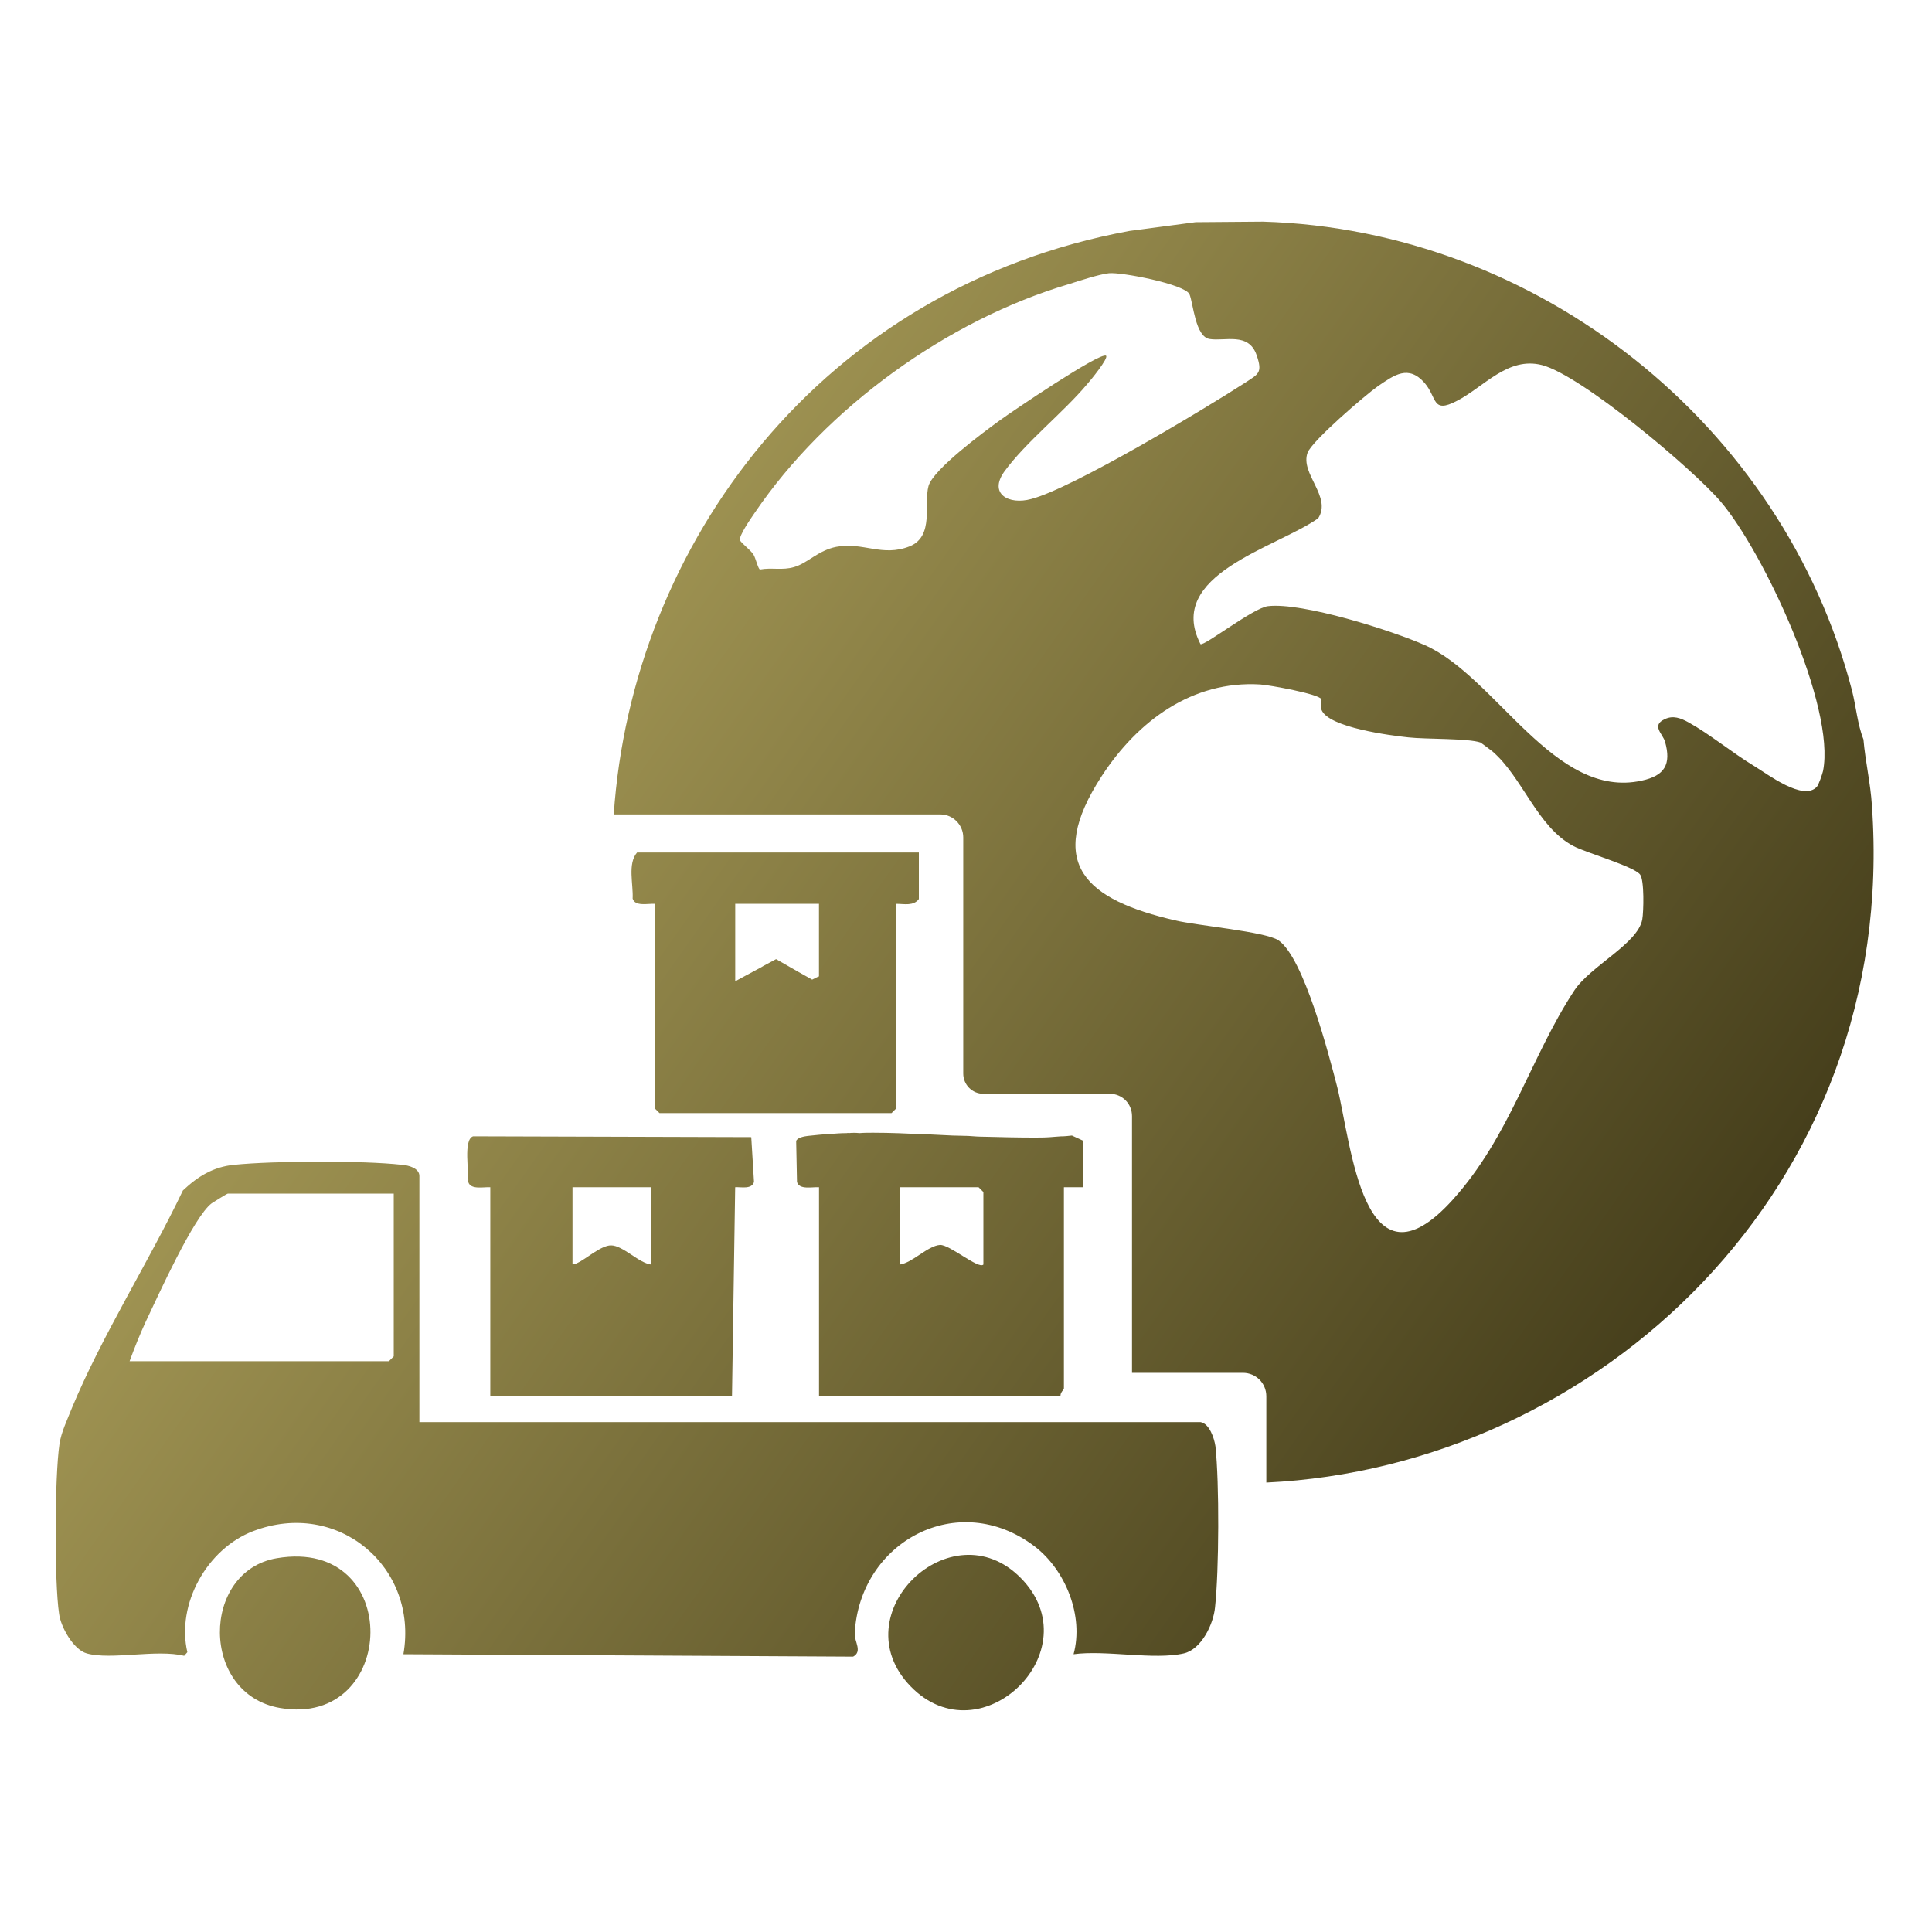 <?xml version="1.0" encoding="iso-8859-1"?>
<!-- Generator: Adobe Illustrator 29.6.1, SVG Export Plug-In . SVG Version: 9.03 Build 0)  -->
<svg version="1.1" id="Layer_1" xmlns="http://www.w3.org/2000/svg" xmlns:xlink="http://www.w3.org/1999/xlink" x="0px" y="0px"
	 viewBox="0 0 40 40" style="enable-background:new 0 0 40 40;" xml:space="preserve">
<g>
	<linearGradient id="SVGID_1_" gradientUnits="userSpaceOnUse" x1="10.813" y1="5.428" x2="37.248" y2="24.176">
		<stop  offset="0" style="stop-color:#B1A45D"/>
		<stop  offset="1" style="stop-color:#453E1B"/>
	</linearGradient>
	<path style="fill:url(#SVGID_1_);" d="M38.756,16.676c-0.028-0.458-0.136-0.91-0.175-1.368c-0.124-0.311-0.153-0.684-0.237-1.012
		c-1.43-5.512-6.513-9.537-12.194-9.707l-1.396,0.011l-1.368,0.181c-6.377,1.176-10.3,6.479-10.679,12.081h6.767
		c0.254,0,0.469,0.215,0.469,0.475v4.89c0,0.232,0.187,0.418,0.413,0.418h2.617c0.26,0,0.464,0.204,0.464,0.464v5.314h2.295
		c0.271,0,0.486,0.215,0.486,0.486v1.786C33.057,30.369,39.321,24.608,38.756,16.676z M20.79,9.768
		c0.447-0.616,1.215-1.215,1.719-1.815c0.057-0.062,0.452-0.543,0.39-0.588C22.78,7.281,20.937,8.53,20.705,8.7
		c-0.328,0.237-1.385,1.018-1.481,1.362c-0.102,0.367,0.124,1.04-0.39,1.249c-0.571,0.226-0.967-0.096-1.521,0.011
		c-0.373,0.073-0.594,0.339-0.871,0.418c-0.243,0.073-0.469,0.006-0.707,0.051c-0.04-0.011-0.085-0.226-0.136-0.311
		c-0.068-0.102-0.254-0.237-0.277-0.294c-0.034-0.085,0.232-0.464,0.305-0.571c1.475-2.171,3.986-3.986,6.501-4.732
		c0.215-0.068,0.627-0.204,0.831-0.226c0.249-0.028,1.572,0.226,1.668,0.435c0.079,0.187,0.119,0.882,0.418,0.927
		c0.317,0.051,0.808-0.147,0.972,0.334c0.13,0.373,0.034,0.39-0.237,0.571c-0.848,0.548-3.578,2.188-4.432,2.408
		C20.886,10.458,20.467,10.226,20.79,9.768z M34.001,19.039c-0.096,0.503-1.074,0.961-1.408,1.47
		c-0.91,1.385-1.329,3.019-2.521,4.336c-1.849,2.041-2.092-1.159-2.386-2.34c-0.17-0.656-0.69-2.674-1.216-3.036
		c-0.266-0.181-1.685-0.305-2.137-0.413c-1.837-0.424-2.714-1.159-1.521-2.991c0.741-1.136,1.871-1.979,3.279-1.894
		c0.187,0.011,1.221,0.198,1.266,0.305c0.017,0.045-0.034,0.136,0.006,0.226c0.153,0.362,1.425,0.526,1.798,0.565
		c0.356,0.04,1.244,0.017,1.493,0.107c0.011,0.006,0.215,0.158,0.243,0.181c0.627,0.537,0.927,1.566,1.679,1.962
		c0.254,0.136,1.244,0.418,1.379,0.588C34.046,18.214,34.03,18.881,34.001,19.039z M37.744,15.964
		c-0.017,0.068-0.09,0.288-0.13,0.328c-0.283,0.3-1.012-0.26-1.3-0.435c-0.441-0.266-0.921-0.661-1.351-0.899
		c-0.164-0.09-0.322-0.153-0.497-0.068c-0.283,0.13-0.04,0.305,0.006,0.464c0.136,0.475-0.011,0.707-0.481,0.808
		c-1.809,0.401-3.013-2.148-4.489-2.804c-0.684-0.305-2.544-0.893-3.251-0.808c-0.3,0.034-1.317,0.831-1.396,0.786
		c-0.741-1.442,1.577-1.996,2.437-2.606c0.288-0.447-0.379-0.921-0.22-1.357c0.09-0.243,1.193-1.193,1.459-1.379
		c0.333-0.226,0.627-0.452,0.967-0.062c0.26,0.305,0.147,0.639,0.667,0.367c0.56-0.288,1.052-0.921,1.758-0.741
		c0.814,0.209,3.115,2.143,3.697,2.821C36.511,11.419,38.009,14.636,37.744,15.964z"/>
	
		<linearGradient id="SVGID_00000005985924326698178460000002115213071639743383_" gradientUnits="userSpaceOnUse" x1="-0.809" y1="21.815" x2="25.626" y2="40.563">
		<stop  offset="0" style="stop-color:#B1A45D"/>
		<stop  offset="1" style="stop-color:#453E1B"/>
	</linearGradient>
	<path style="fill:url(#SVGID_00000005985924326698178460000002115213071639743383_);" d="M25.164,29.941
		c-0.025-0.166-0.124-0.465-0.307-0.498H8.683v-5.095c0-0.166-0.232-0.224-0.365-0.232c-0.805-0.091-2.656-0.083-3.469,0
		c-0.432,0.041-0.755,0.241-1.062,0.531c-0.705,1.477-1.676,3.004-2.299,4.506c-0.091,0.232-0.224,0.506-0.257,0.747
		c-0.1,0.664-0.108,2.846-0.008,3.51c0.033,0.274,0.299,0.747,0.573,0.822c0.498,0.141,1.452-0.091,2.017,0.05l0.066-0.075
		c-0.232-0.996,0.407-2.141,1.361-2.506c1.751-0.672,3.427,0.739,3.112,2.548l9.311,0.05c0.199-0.108,0.025-0.307,0.033-0.481
		c0.1-1.9,2.141-3.004,3.726-1.801c0.639,0.49,1.021,1.436,0.805,2.232c0.664-0.091,1.668,0.124,2.282-0.017
		c0.365-0.083,0.614-0.606,0.647-0.954C25.239,32.514,25.247,30.705,25.164,29.941z M8.152,28.082l-0.1,0.1H2.683
		c0.1-0.274,0.216-0.564,0.34-0.83c0.241-0.506,0.988-2.166,1.361-2.44c0.05-0.033,0.315-0.199,0.332-0.199h3.436V28.082z"/>
	
		<linearGradient id="SVGID_00000037688192424451152750000012224451171911005058_" gradientUnits="userSpaceOnUse" x1="3.952" y1="15.103" x2="30.387" y2="33.85">
		<stop  offset="0" style="stop-color:#B1A45D"/>
		<stop  offset="1" style="stop-color:#453E1B"/>
	</linearGradient>
	<path style="fill:url(#SVGID_00000037688192424451152750000012224451171911005058_);" d="M22.193,23.51
		c-0.075,0.008-0.149,0.017-0.232,0.017c-0.075,0.008-0.149,0.008-0.224,0.017c-0.108,0.008-0.216,0.008-0.332,0.008
		c-0.332,0-0.672-0.008-1.012-0.017c-0.116,0-0.232-0.008-0.349-0.017c-0.108,0-0.216-0.008-0.324-0.008
		c-0.174-0.008-0.34-0.017-0.515-0.025h-0.058c-0.357-0.017-0.714-0.033-1.07-0.033c-0.091,0-0.191,0-0.282,0.008
		c-0.075-0.008-0.158-0.008-0.224,0c-0.017-0.008-0.025,0-0.041,0c-0.108,0-0.224,0.008-0.332,0.017
		c-0.166,0.008-0.324,0.025-0.473,0.041c-0.066,0.008-0.224,0.033-0.241,0.108l0.017,0.846c0.05,0.166,0.307,0.1,0.456,0.108v4.332
		h5.004c-0.025-0.066,0.066-0.141,0.066-0.166V24.58h0.398v-0.963L22.193,23.51z M20.359,26.182c-0.1,0.1-0.697-0.415-0.896-0.407
		c-0.257,0.017-0.573,0.373-0.838,0.407V24.58h1.635l0.1,0.1V26.182z"/>
	
		<linearGradient id="SVGID_00000099631317170289941240000007981399623780423864_" gradientUnits="userSpaceOnUse" x1="5.622" y1="12.748" x2="32.057" y2="31.496">
		<stop  offset="0" style="stop-color:#B1A45D"/>
		<stop  offset="1" style="stop-color:#453E1B"/>
	</linearGradient>
	<path style="fill:url(#SVGID_00000099631317170289941240000007981399623780423864_);" d="M16.069,19.859L15.803,20l-0.041,0.025
		l0.631,0.357l0.141-0.066v-0.191L16.069,19.859z M16.069,19.859L15.803,20l-0.041,0.025l0.631,0.357l0.141-0.066v-0.191
		L16.069,19.859z M16.069,19.859L15.803,20l-0.041,0.025l0.631,0.357l0.141-0.066v-0.191L16.069,19.859z M13.189,17.651
		c-0.199,0.232-0.075,0.656-0.091,0.954c0.05,0.166,0.307,0.1,0.456,0.108v4.232l0.1,0.1h4.805l0.1-0.1v-4.232
		c0.158,0,0.357,0.05,0.465-0.1v-0.963H13.189z M15.222,20.315v-1.602h1.734v1.502l-0.041,0.017l-0.1,0.05l-0.282-0.158
		l-0.465-0.266L15.803,20l-0.041,0.025l-0.324,0.174l-0.199,0.108L15.222,20.315z M16.069,19.859L15.803,20l-0.041,0.025
		l0.631,0.357l0.141-0.066v-0.191L16.069,19.859z M16.069,19.859L15.803,20l-0.041,0.025l0.631,0.357l0.141-0.066v-0.191
		L16.069,19.859z M16.069,19.859L15.803,20l-0.041,0.025l0.631,0.357l0.141-0.066v-0.191L16.069,19.859z"/>
	
		<linearGradient id="SVGID_00000150789229991423000100000000600998177752025730_" gradientUnits="userSpaceOnUse" x1="0.5" y1="19.97" x2="26.935" y2="38.718">
		<stop  offset="0" style="stop-color:#B1A45D"/>
		<stop  offset="1" style="stop-color:#453E1B"/>
	</linearGradient>
	<path style="fill:url(#SVGID_00000150789229991423000100000000600998177752025730_);" d="M21.133,32.669
		c1.482,1.5-0.825,3.746-2.28,2.245C17.405,33.42,19.692,31.211,21.133,32.669z"/>
	
		<linearGradient id="SVGID_00000108304445617306599320000004323212189197043126_" gradientUnits="userSpaceOnUse" x1="-4.148" y1="26.524" x2="22.287" y2="45.272">
		<stop  offset="0" style="stop-color:#B1A45D"/>
		<stop  offset="1" style="stop-color:#453E1B"/>
	</linearGradient>
	<path style="fill:url(#SVGID_00000108304445617306599320000004323212189197043126_);" d="M5.732,32.261
		c2.634-0.445,2.51,3.52,0.067,3.101C4.142,35.079,4.156,32.528,5.732,32.261z"/>
	
		<linearGradient id="SVGID_00000103959052629060012630000016334275126326515085_" gradientUnits="userSpaceOnUse" x1="1.681" y1="18.305" x2="28.116" y2="37.052">
		<stop  offset="0" style="stop-color:#B1A45D"/>
		<stop  offset="1" style="stop-color:#453E1B"/>
	</linearGradient>
	<path style="fill:url(#SVGID_00000103959052629060012630000016334275126326515085_);" d="M15.554,23.543l-5.759-0.017
		c-0.207,0.066-0.083,0.747-0.1,0.946c0.05,0.166,0.315,0.1,0.456,0.108v4.332h5.004l0.066-4.332c0.124-0.008,0.34,0.05,0.39-0.108
		L15.554,23.543z M13.488,26.182c-0.257-0.025-0.589-0.398-0.838-0.398c-0.207,0-0.515,0.282-0.697,0.365
		c-0.05,0.025-0.075,0.033-0.1,0.025V24.58h1.635V26.182z"/>
</g>
</svg>
